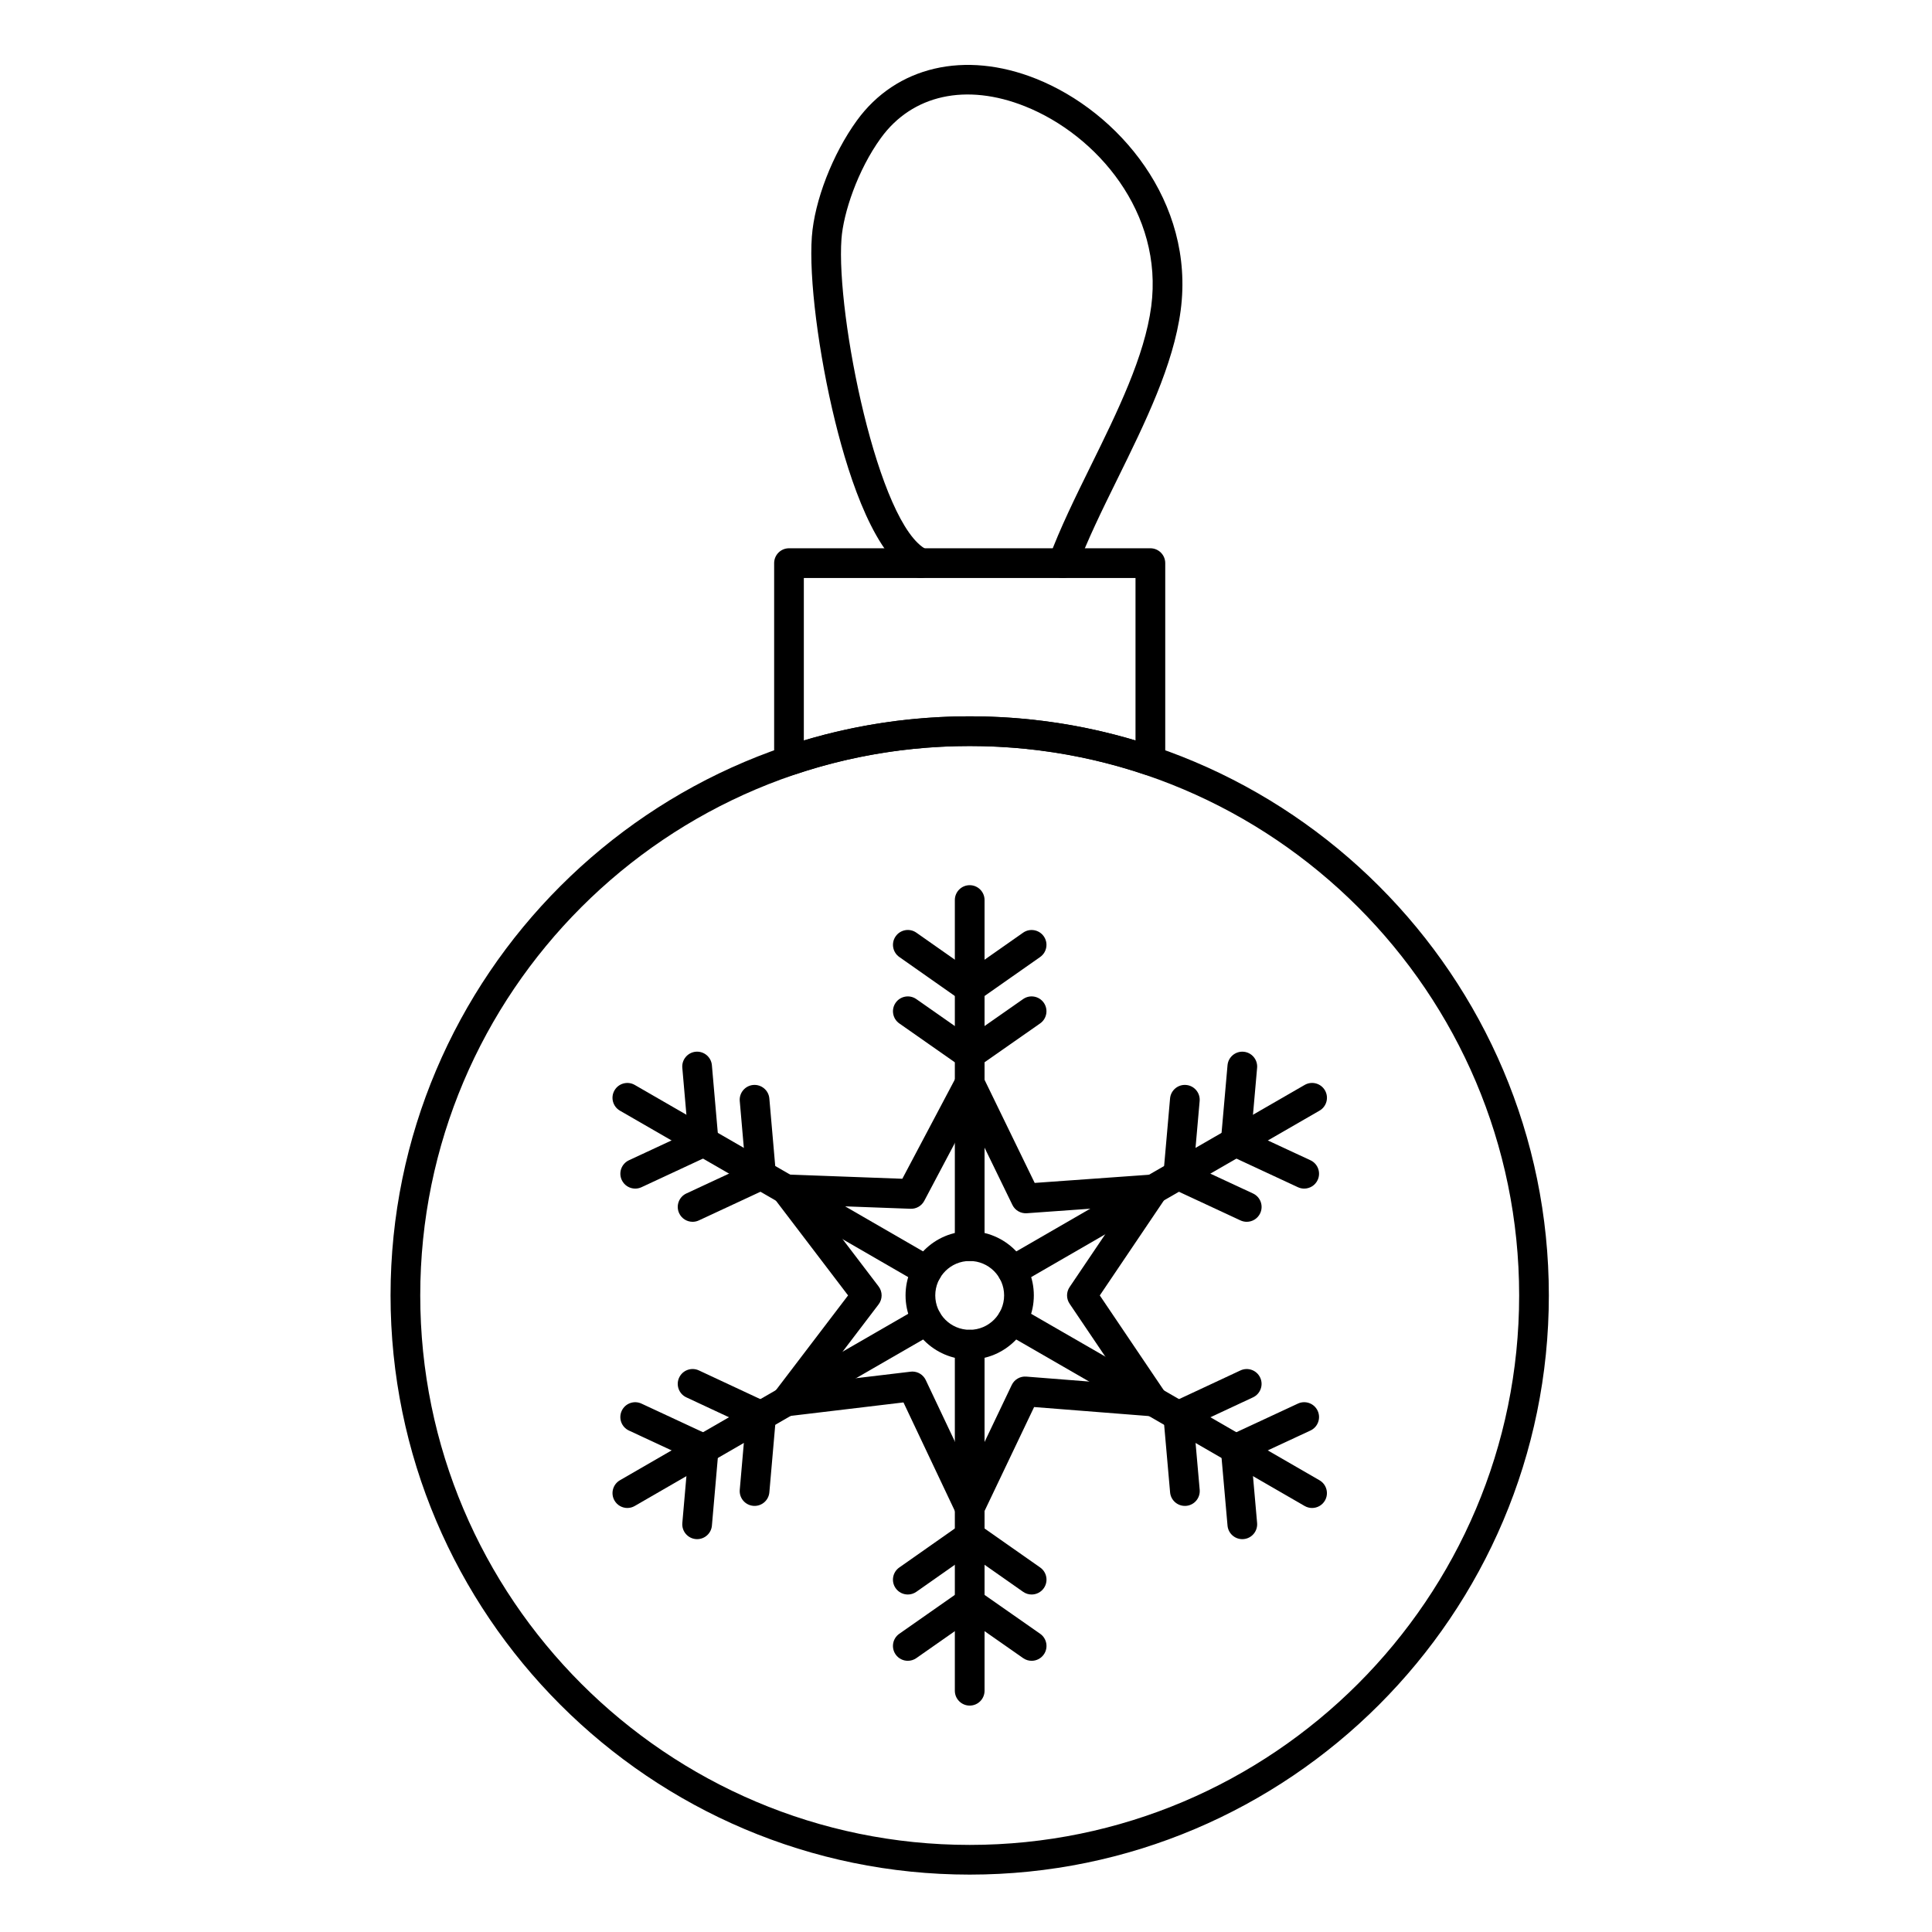<?xml version="1.0" encoding="UTF-8"?>
<!-- Uploaded to: SVG Repo, www.svgrepo.com, Generator: SVG Repo Mixer Tools -->
<svg fill="#000000" width="800px" height="800px" version="1.1" viewBox="144 144 512 512" xmlns="http://www.w3.org/2000/svg">
 <g>
  <path d="m400.98 640.79c-84.629 0-153.48-68.859-153.48-153.5 0-84.617 68.852-153.46 153.48-153.46 84.629 0 153.48 68.844 153.48 153.46 0 84.641-68.848 153.5-153.48 153.5zm0-299.08c-80.289 0-145.61 65.312-145.61 145.59 0 80.297 65.32 145.62 145.61 145.62 80.285 0 145.61-65.324 145.61-145.62 0-80.281-65.32-145.59-145.61-145.59z"/>
  <path d="m353.09 349.54c-0.812 0-1.617-0.25-2.293-0.738-1.031-0.738-1.641-1.93-1.641-3.199v-52.367c0-2.172 1.762-3.938 3.938-3.938h95.77c2.172 0 3.938 1.762 3.938 3.938v52.367c0 1.27-0.609 2.461-1.641 3.199-1.031 0.738-2.359 0.938-3.559 0.527-14.934-5.062-30.621-7.629-46.621-7.629-15.988 0-31.676 2.566-46.621 7.629-0.422 0.141-0.848 0.211-1.27 0.211zm3.934-52.367v43.047c14.184-4.242 28.941-6.387 43.949-6.387 15.02 0 29.773 2.144 43.949 6.387v-43.047z"/>
  <path d="m425.69 297.18c-0.457 0-0.918-0.078-1.367-0.246-2.035-0.754-3.078-3.019-2.32-5.059 2.93-7.898 6.902-15.973 11.113-24.523 6.992-14.207 14.223-28.898 15.973-42.148 3.262-24.758-14.359-45.418-33.445-53.027-15.59-6.215-29.867-3.078-38.195 8.391-6.203 8.555-9.953 19.926-10.449 26.738-1.48 20.016 9.73 76.141 22.684 82.395 1.957 0.945 2.777 3.297 1.832 5.254s-3.301 2.777-5.254 1.832c-10.16-4.902-16.996-25.062-20.945-41.109-4.43-18.016-6.965-38.145-6.168-48.949 0.699-9.531 5.492-21.906 11.93-30.785 10.422-14.359 28.617-18.602 47.48-11.078 21.914 8.738 42.121 32.625 38.336 61.371-1.918 14.531-9.441 29.812-16.715 44.594-4.117 8.363-8.008 16.266-10.797 23.785-0.59 1.586-2.094 2.566-3.691 2.566z"/>
  <path d="m400.98 547.47h-0.008c-1.52-0.004-2.902-0.879-3.551-2.254l-13.992-29.559-30.68 3.664c-1.574 0.191-3.098-0.582-3.883-1.953-0.785-1.371-0.672-3.082 0.285-4.336l19.598-25.734-19.598-25.734c-0.922-1.211-1.062-2.848-0.363-4.195 0.699-1.352 2.106-2.188 3.641-2.121l30.699 1.137 14.371-27.164c0.695-1.309 2.051-2.144 3.547-2.094 1.48 0.023 2.824 0.883 3.473 2.215l13.684 28.145 31.203-2.231c1.508-0.109 2.934 0.652 3.688 1.957 0.754 1.305 0.699 2.922-0.145 4.172l-17.492 25.918 17.492 25.918c0.844 1.25 0.898 2.879 0.141 4.184-0.762 1.305-2.199 2.066-3.711 1.941l-31.328-2.465-13.52 28.355c-0.652 1.359-2.031 2.234-3.551 2.234zm-15.199-39.992c1.508 0 2.898 0.863 3.555 2.254l11.66 24.629 11.121-23.316c0.703-1.473 2.238-2.367 3.859-2.231l25.887 2.035-14.41-21.352c-0.898-1.332-0.898-3.074 0-4.406l14.453-21.414-25.789 1.844c-1.613 0.109-3.117-0.758-3.82-2.203l-11.461-23.566-11.902 22.492c-0.707 1.332-2.106 2.152-3.625 2.094l-24.844-0.918 16.367 21.492c1.074 1.41 1.074 3.359 0 4.769l-15.781 20.727 24.262-2.894c0.156-0.027 0.312-0.035 0.469-0.035z"/>
  <path d="m400.98 504.29c-9.371 0-17-7.625-17-16.996 0-9.371 7.625-16.996 17-16.996 9.371 0 16.996 7.621 16.996 16.996 0 9.371-7.625 16.996-16.996 16.996zm0-26.117c-5.031 0-9.125 4.094-9.125 9.121 0 5.031 4.094 9.121 9.125 9.121 5.027 0 9.121-4.09 9.121-9.121 0.004-5.027-4.094-9.121-9.121-9.121z"/>
  <path d="m400.98 478.17c-2.172 0-3.938-1.762-3.938-3.938v-91.711c0-2.172 1.762-3.938 3.938-3.938 2.172 0 3.938 1.762 3.938 3.938v91.711c0 2.176-1.762 3.938-3.938 3.938z"/>
  <path d="m400.98 427.41c-0.781 0-1.566-0.23-2.254-0.711l-16.398-11.477c-1.781-1.246-2.215-3.703-0.969-5.484 1.246-1.781 3.703-2.211 5.481-0.965l16.398 11.477c1.781 1.246 2.215 3.699 0.969 5.481-0.766 1.098-1.988 1.68-3.227 1.68z"/>
  <path d="m400.98 427.41c-1.242 0-2.465-0.586-3.231-1.684-1.246-1.781-0.812-4.234 0.969-5.481l16.414-11.477c1.781-1.246 4.234-0.809 5.481 0.969 1.246 1.781 0.809 4.234-0.969 5.481l-16.414 11.477c-0.684 0.484-1.469 0.715-2.25 0.715z"/>
  <path d="m400.98 409.84c-0.781 0-1.57-0.23-2.258-0.715l-16.398-11.512c-1.781-1.25-2.211-3.703-0.961-5.484s3.703-2.211 5.484-0.961l16.398 11.508c1.781 1.25 2.211 3.703 0.961 5.481-0.77 1.102-1.988 1.684-3.227 1.684z"/>
  <path d="m400.98 409.84c-1.238 0-2.461-0.586-3.227-1.676-1.25-1.781-0.816-4.234 0.961-5.481l16.414-11.508c1.781-1.25 4.234-0.816 5.484 0.961 1.246 1.781 0.816 4.234-0.965 5.484l-16.414 11.512c-0.684 0.477-1.473 0.707-2.254 0.707z"/>
  <path d="m412.3 484.72c-1.359 0-2.684-0.707-3.414-1.969-1.086-1.883-0.441-4.289 1.441-5.379l37.391-21.605 42.035-24.25c1.883-1.086 4.289-0.441 5.375 1.441 1.086 1.883 0.441 4.289-1.441 5.375l-42.035 24.25-37.391 21.605c-0.613 0.359-1.289 0.531-1.961 0.531z"/>
  <path d="m456.25 459.34c-0.117 0-0.23-0.004-0.348-0.016-2.164-0.191-3.766-2.102-3.578-4.266l1.754-19.957c0.191-2.164 2.109-3.773 4.266-3.574 2.164 0.191 3.766 2.102 3.574 4.266l-1.754 19.957c-0.18 2.047-1.898 3.59-3.914 3.59z"/>
  <path d="m474.4 467.79c-0.555 0-1.121-0.117-1.66-0.367l-18.152-8.449c-1.973-0.918-2.824-3.258-1.906-5.227 0.918-1.973 3.258-2.828 5.227-1.906l18.152 8.445c1.973 0.918 2.824 3.262 1.906 5.231-0.664 1.43-2.082 2.273-3.566 2.273z"/>
  <path d="m471.47 450.54c-0.117 0-0.23-0.004-0.348-0.016-2.164-0.191-3.766-2.102-3.574-4.266l1.758-19.961c0.191-2.164 2.098-3.766 4.266-3.574 2.164 0.191 3.766 2.102 3.574 4.266l-1.758 19.965c-0.184 2.043-1.898 3.586-3.918 3.586z"/>
  <path d="m489.62 458.99c-0.555 0-1.121-0.117-1.66-0.367l-18.156-8.449c-1.973-0.918-2.824-3.262-1.906-5.231s3.258-2.824 5.231-1.906l18.156 8.445c1.973 0.918 2.824 3.262 1.906 5.231-0.664 1.434-2.086 2.277-3.57 2.277z"/>
  <path d="m491.71 543.63c-0.668 0-1.344-0.172-1.965-0.527l-42.035-24.281-37.391-21.57c-1.883-1.086-2.527-3.492-1.441-5.375 1.086-1.883 3.492-2.531 5.375-1.441l37.391 21.57 42.035 24.281c1.883 1.086 2.527 3.496 1.441 5.379-0.727 1.258-2.047 1.965-3.41 1.965z"/>
  <path d="m456.25 523.16c-1.48 0-2.898-0.84-3.57-2.269-0.922-1.969-0.07-4.312 1.898-5.231l18.152-8.48c1.973-0.922 4.312-0.07 5.231 1.902 0.922 1.969 0.066 4.312-1.902 5.231l-18.152 8.48c-0.531 0.25-1.098 0.367-1.656 0.367z"/>
  <path d="m458 543.08c-2.019 0-3.738-1.543-3.914-3.59l-1.754-19.926c-0.191-2.164 1.41-4.078 3.578-4.266 2.148-0.199 4.074 1.41 4.266 3.578l1.754 19.926c0.191 2.164-1.41 4.078-3.574 4.266-0.121 0.008-0.238 0.012-0.355 0.012z"/>
  <path d="m471.47 531.92c-1.484 0-2.906-0.84-3.57-2.277-0.918-1.973-0.062-4.312 1.906-5.231l18.156-8.445c1.973-0.918 4.312-0.062 5.231 1.906 0.914 1.969 0.062 4.312-1.906 5.231l-18.156 8.445c-0.539 0.258-1.105 0.371-1.66 0.371z"/>
  <path d="m473.22 551.89c-2.016 0-3.734-1.543-3.914-3.59l-1.758-19.965c-0.191-2.164 1.41-4.078 3.574-4.266 2.168-0.191 4.074 1.41 4.266 3.574l1.758 19.965c0.191 2.164-1.41 4.078-3.574 4.266-0.117 0.012-0.234 0.016-0.352 0.016z"/>
  <path d="m400.98 596c-2.172 0-3.938-1.762-3.938-3.938v-91.711c0-2.172 1.762-3.938 3.938-3.938 2.172 0 3.938 1.762 3.938 3.938v91.711c0 2.176-1.762 3.938-3.938 3.938z"/>
  <path d="m417.39 566.56c-0.781 0-1.57-0.23-2.258-0.715l-16.414-11.512c-1.781-1.246-2.211-3.703-0.961-5.481 1.246-1.781 3.703-2.211 5.484-0.965l16.414 11.512c1.781 1.246 2.211 3.703 0.965 5.481-0.77 1.098-1.988 1.68-3.231 1.68z"/>
  <path d="m384.58 566.56c-1.238 0-2.461-0.582-3.223-1.672-1.25-1.781-0.82-4.234 0.961-5.484l16.398-11.512c1.777-1.25 4.231-0.82 5.484 0.961 1.25 1.777 0.82 4.234-0.961 5.481l-16.398 11.512c-0.691 0.484-1.48 0.715-2.262 0.715z"/>
  <path d="m417.39 584.13c-0.777 0-1.566-0.23-2.25-0.711l-16.414-11.477c-1.781-1.246-2.215-3.699-0.969-5.481s3.699-2.215 5.481-0.969l16.414 11.477c1.781 1.246 2.215 3.703 0.969 5.481-0.766 1.094-1.988 1.68-3.231 1.68z"/>
  <path d="m384.58 584.13c-1.242 0-2.461-0.586-3.227-1.68-1.246-1.781-0.812-4.234 0.969-5.481l16.398-11.477c1.781-1.246 4.234-0.812 5.481 0.969s0.812 4.234-0.965 5.481l-16.398 11.477c-0.688 0.48-1.477 0.711-2.258 0.711z"/>
  <path d="m310.26 543.63c-1.359 0-2.684-0.707-3.41-1.969-1.086-1.883-0.445-4.289 1.438-5.379l42.027-24.281 37.395-21.574c1.887-1.086 4.289-0.441 5.375 1.441 1.086 1.883 0.441 4.289-1.441 5.375l-37.391 21.57-42.027 24.281c-0.617 0.363-1.297 0.535-1.965 0.535z"/>
  <path d="m343.97 543.08c-0.113 0-0.23-0.004-0.348-0.016-2.164-0.188-3.769-2.098-3.578-4.262l1.738-19.926c0.188-2.164 2.082-3.777 4.266-3.578 2.164 0.188 3.769 2.098 3.578 4.262l-1.738 19.926c-0.18 2.051-1.898 3.594-3.918 3.594z"/>
  <path d="m345.7 523.16c-0.559 0-1.125-0.117-1.664-0.371l-18.156-8.48c-1.969-0.922-2.82-3.262-1.898-5.231s3.262-2.82 5.231-1.902l18.156 8.48c1.969 0.922 2.82 3.262 1.898 5.231-0.664 1.434-2.082 2.273-3.566 2.273z"/>
  <path d="m328.75 551.89c-0.113 0-0.23-0.008-0.348-0.016-2.164-0.188-3.769-2.098-3.578-4.266l1.742-19.961c0.188-2.164 2.098-3.754 4.262-3.582 2.164 0.188 3.769 2.098 3.578 4.266l-1.742 19.965c-0.176 2.051-1.895 3.594-3.914 3.594z"/>
  <path d="m330.48 531.92c-0.555 0-1.121-0.117-1.656-0.367l-18.152-8.445c-1.973-0.918-2.824-3.262-1.906-5.231 0.918-1.973 3.258-2.824 5.231-1.906l18.152 8.445c1.973 0.918 2.824 3.262 1.906 5.231-0.672 1.434-2.094 2.273-3.574 2.273z"/>
  <path d="m389.67 484.72c-0.668 0-1.344-0.172-1.965-0.527l-37.391-21.605-42.027-24.25c-1.883-1.086-2.527-3.496-1.441-5.375 1.086-1.883 3.492-2.527 5.375-1.441l42.027 24.25 37.395 21.605c1.883 1.086 2.527 3.496 1.438 5.379-0.727 1.258-2.051 1.965-3.41 1.965z"/>
  <path d="m327.55 467.79c-1.484 0-2.902-0.84-3.57-2.277-0.918-1.973-0.062-4.312 1.906-5.231l18.156-8.445c1.973-0.918 4.312-0.062 5.231 1.906 0.918 1.973 0.062 4.312-1.906 5.227l-18.156 8.449c-0.535 0.25-1.102 0.371-1.66 0.371z"/>
  <path d="m345.7 459.34c-2.019 0-3.738-1.543-3.918-3.594l-1.738-19.957c-0.188-2.164 1.414-4.074 3.578-4.266 2.16-0.176 4.074 1.414 4.262 3.578l1.738 19.957c0.188 2.164-1.414 4.074-3.578 4.266-0.113 0.012-0.23 0.016-0.344 0.016z"/>
  <path d="m312.34 458.99c-1.484 0-2.902-0.844-3.57-2.277-0.918-1.973-0.062-4.312 1.906-5.231l18.152-8.445c1.969-0.918 4.312-0.062 5.231 1.906 0.918 1.973 0.062 4.312-1.906 5.231l-18.152 8.449c-0.539 0.25-1.105 0.367-1.66 0.367z"/>
  <path d="m330.48 450.54c-2.019 0-3.738-1.543-3.918-3.594l-1.742-19.965c-0.188-2.164 1.414-4.074 3.578-4.266 2.168-0.184 4.074 1.414 4.262 3.578l1.742 19.965c0.188 2.164-1.414 4.074-3.578 4.262-0.113 0.016-0.227 0.02-0.344 0.02z"/>
 </g>
</svg>